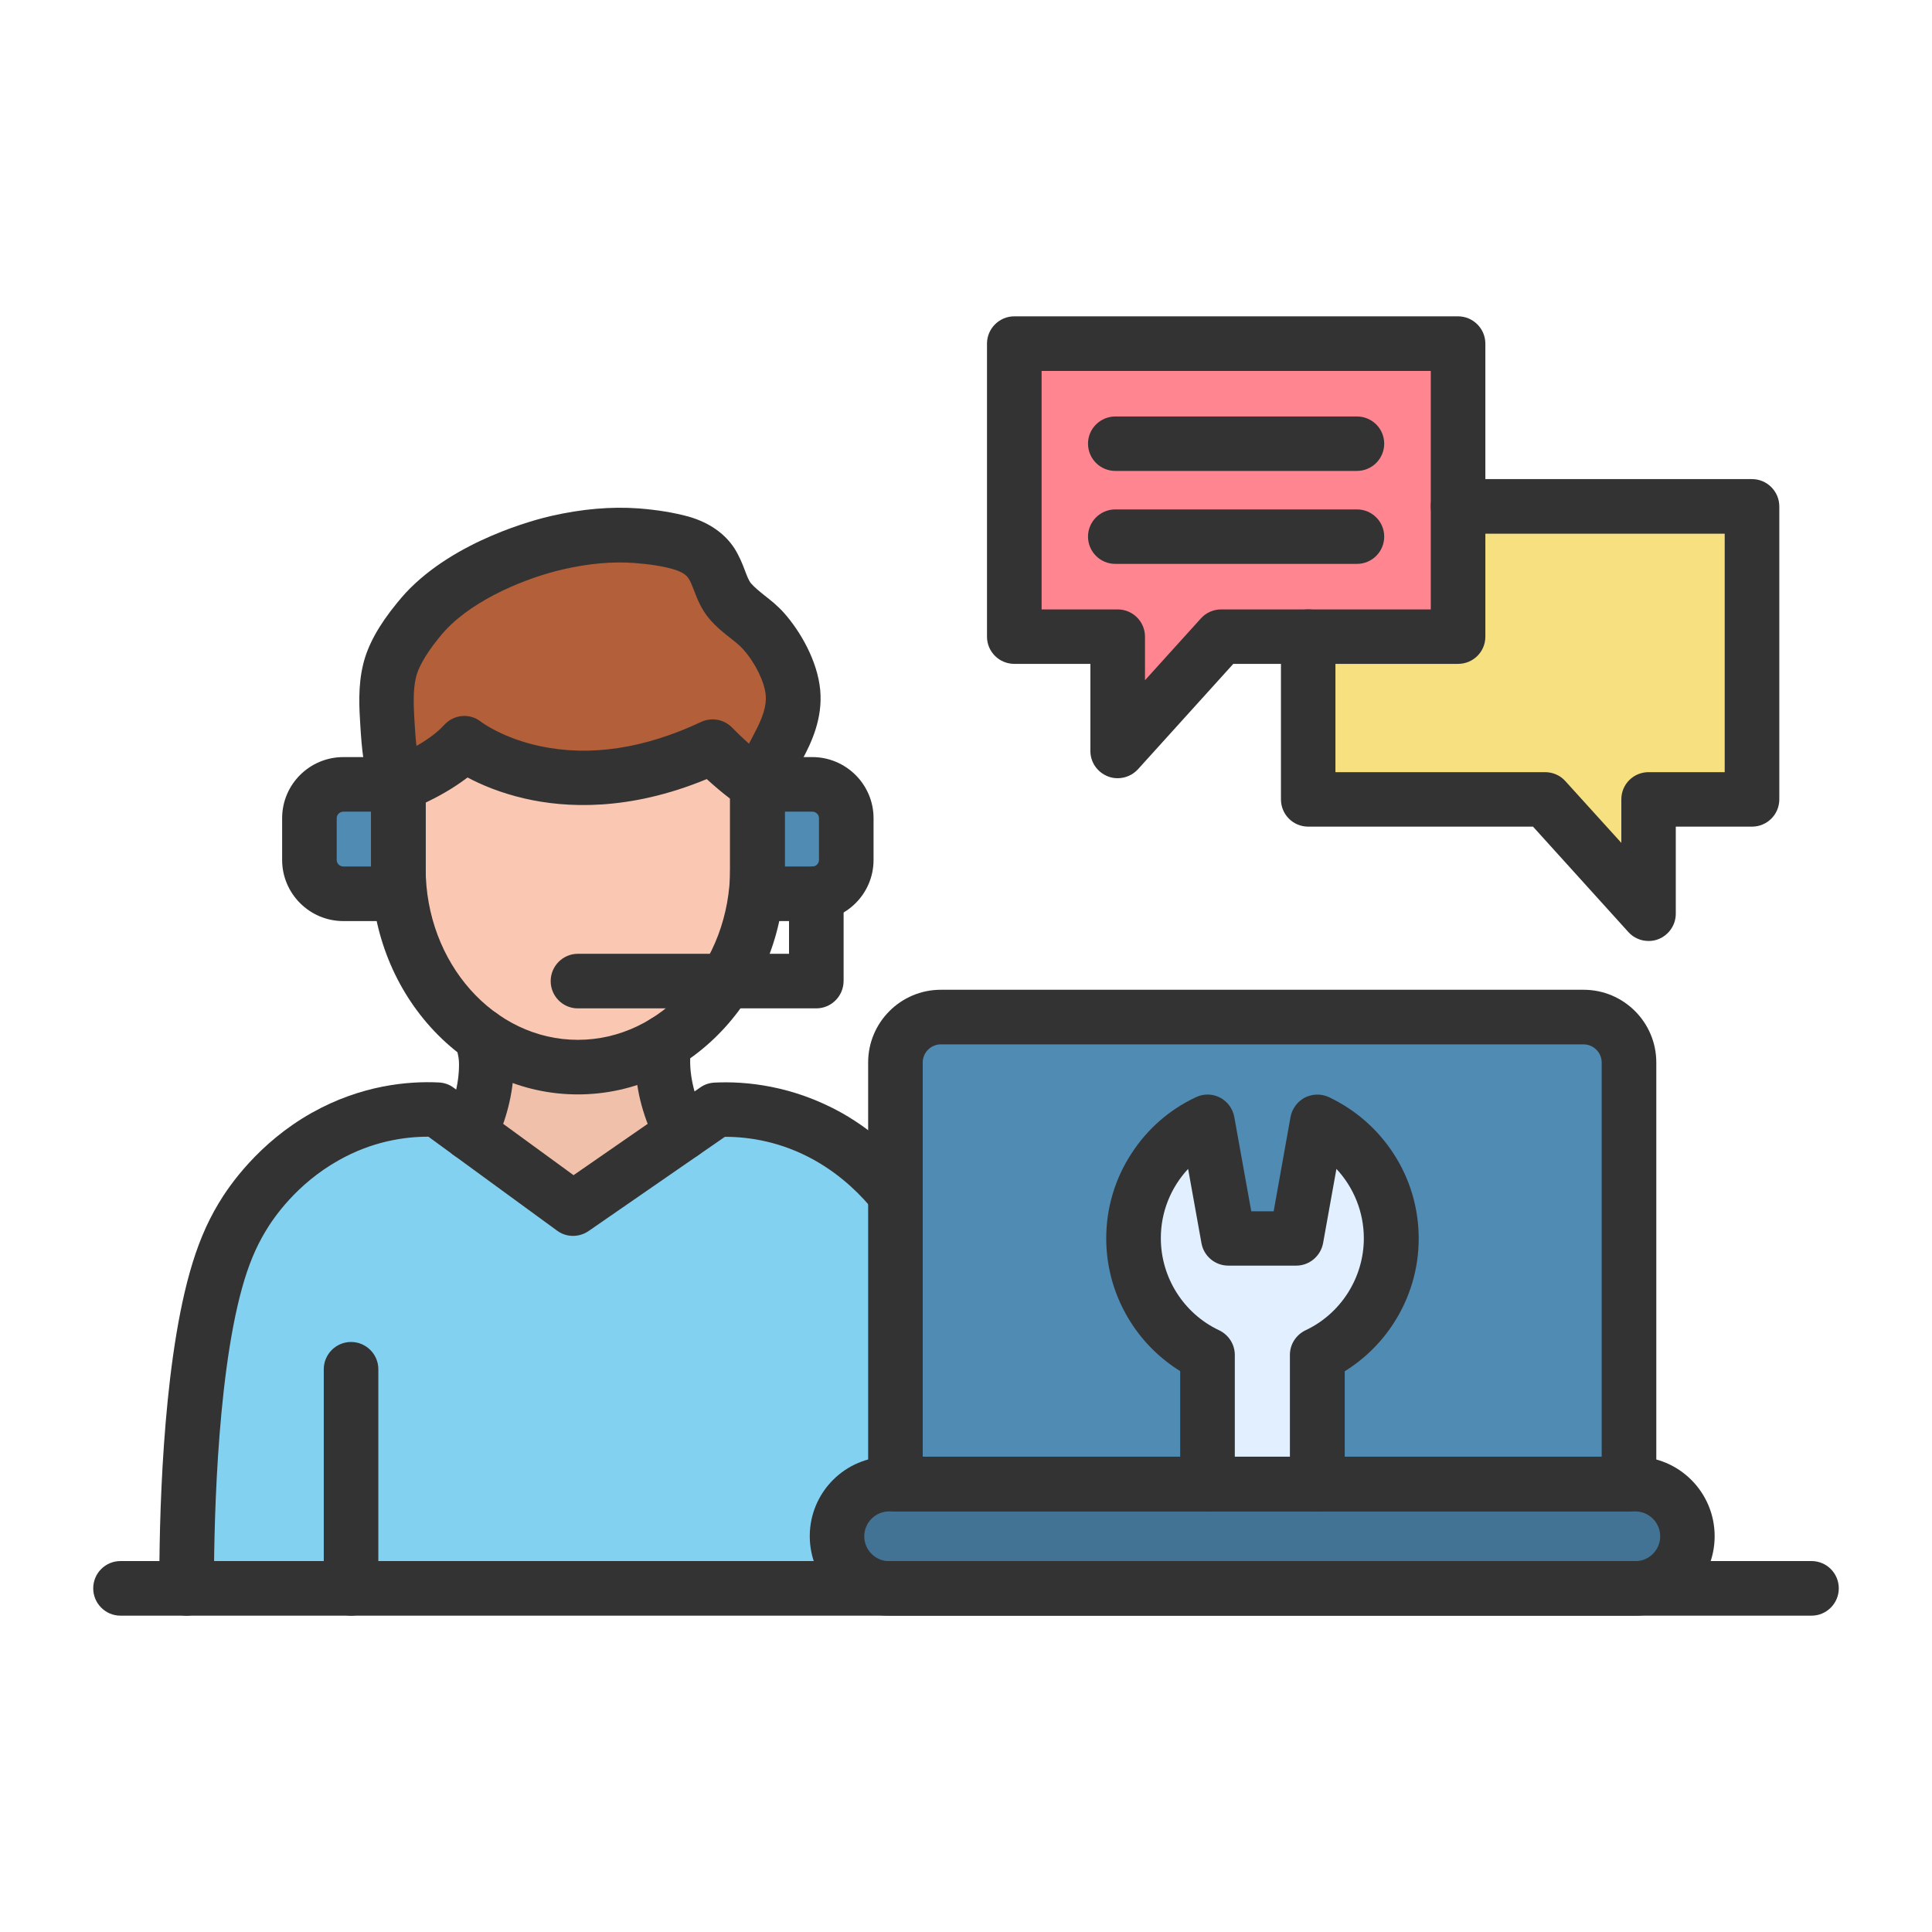 <?xml version="1.0" encoding="UTF-8"?>
<svg xmlns="http://www.w3.org/2000/svg" xmlns:xlink="http://www.w3.org/1999/xlink" width="60px" height="60px" viewBox="0 0 60 60" version="1.1">
<g id="surface1">
<path style=" stroke:none;fill-rule:nonzero;fill:rgb(100%,52.157%,56.863%);fill-opacity:1;" d="M 45.281 15.727 L 45.281 19.773 L 37.922 19.773 L 34.711 23.324 L 34.711 19.773 L 31.5 19.773 L 31.5 10.672 L 45.281 10.672 Z M 45.281 15.727 "/>
<path style=" stroke:none;fill-rule:nonzero;fill:rgb(96.863%,87.843%,49.804%);fill-opacity:1;" d="M 54.41 15.727 L 54.41 24.824 L 51.199 24.824 L 51.199 28.375 L 47.984 24.824 L 40.629 24.824 L 40.629 19.773 L 45.281 19.773 L 45.281 15.727 Z M 54.41 15.727 "/>
<path style=" stroke:none;fill-rule:nonzero;fill:rgb(70.196%,37.255%,22.353%);fill-opacity:1;" d="M 24.637 21.508 C 24.691 22.117 24.449 22.691 24.172 23.195 C 24.129 23.285 23.633 24.254 23.52 24.355 C 22.84 23.938 22.125 23.18 22.125 23.18 C 17.375 25.418 14.414 23.078 14.414 23.078 C 13.668 23.906 12.367 24.352 12.367 24.352 C 12.117 23.777 12.074 23.121 12.035 22.48 C 12 21.934 11.969 21.363 12.098 20.828 C 12.234 20.254 12.637 19.684 12.988 19.254 C 13.066 19.156 13.145 19.066 13.227 18.977 C 14.398 17.727 16.332 17.066 17.316 16.844 C 18.109 16.66 18.953 16.566 19.773 16.629 C 20.234 16.664 20.715 16.73 21.16 16.855 C 21.527 16.957 21.891 17.152 22.109 17.492 C 22.344 17.859 22.402 18.32 22.688 18.656 C 22.996 19.023 23.418 19.242 23.734 19.598 C 24.152 20.082 24.574 20.836 24.637 21.508 Z M 24.637 21.508 "/>
<path style=" stroke:none;fill-rule:nonzero;fill:rgb(31.373%,54.51%,70.196%);fill-opacity:1;" d="M 12.371 26.969 L 12.371 27.758 L 10.664 27.758 C 10.078 27.758 9.609 27.289 9.609 26.707 L 9.609 25.41 C 9.609 24.828 10.082 24.359 10.664 24.359 L 12.371 24.359 Z M 12.371 26.969 "/>
<path style=" stroke:none;fill-rule:nonzero;fill:rgb(31.373%,54.51%,70.196%);fill-opacity:1;" d="M 26.281 25.41 L 26.281 26.707 C 26.281 27.246 25.875 27.691 25.348 27.75 C 25.309 27.754 25.266 27.758 25.227 27.758 L 23.52 27.758 L 23.52 24.359 L 25.227 24.359 C 25.812 24.359 26.281 24.828 26.281 25.41 Z M 26.281 25.41 "/>
<path style=" stroke:none;fill-rule:nonzero;fill:rgb(97.647%,78.039%,69.804%);fill-opacity:1;" d="M 22.535 30.469 C 22.047 31.25 21.406 31.898 20.652 32.359 C 19.852 32.855 18.93 33.137 17.945 33.137 C 16.84 33.137 15.809 32.781 14.945 32.172 C 14.602 31.93 14.285 31.648 14 31.332 C 12.992 30.211 12.367 28.668 12.367 26.965 L 12.367 24.355 C 12.367 24.355 13.664 23.91 14.414 23.082 C 14.414 23.082 17.375 25.422 22.125 23.184 C 22.125 23.184 22.84 23.938 23.52 24.359 L 23.52 26.969 C 23.52 28.266 23.156 29.473 22.535 30.469 Z M 22.535 30.469 "/>
<path style=" stroke:none;fill-rule:nonzero;fill:rgb(94.118%,75.294%,66.667%);fill-opacity:1;" d="M 21.172 35.199 L 17.801 37.535 L 14.594 35.195 C 14.844 34.664 15.086 33.934 15.105 33.172 C 15.117 32.703 15.035 32.5 14.949 32.176 C 15.816 32.789 16.848 33.141 17.949 33.141 C 18.934 33.141 19.859 32.859 20.66 32.363 C 20.617 32.551 20.578 32.746 20.586 33.055 C 20.605 33.879 20.883 34.633 21.172 35.199 Z M 21.172 35.199 "/>
<path style=" stroke:none;fill-rule:nonzero;fill:rgb(51.373%,81.961%,94.118%);fill-opacity:1;" d="M 10.902 49.328 L 5.797 49.328 C 5.793 48.242 5.801 42.98 6.707 39.75 C 6.93 38.957 7.188 38.355 7.516 37.805 C 7.703 37.492 8.508 36.191 10.094 35.297 C 11.566 34.469 12.934 34.434 13.586 34.461 L 14.586 35.191 L 17.797 37.531 L 21.164 35.195 L 22.227 34.461 C 22.883 34.43 24.246 34.469 25.719 35.297 C 26.695 35.848 27.379 36.555 27.801 37.086 L 27.801 46.09 L 27.605 46.09 C 27.16 46.09 26.758 46.27 26.465 46.562 C 26.172 46.855 25.992 47.262 25.992 47.707 C 25.992 48.602 26.715 49.328 27.609 49.328 Z M 10.902 49.328 "/>
<path style=" stroke:none;fill-rule:nonzero;fill:rgb(88.235%,93.725%,100%);fill-opacity:1;" d="M 40.906 34.836 C 42.266 35.473 43.203 36.859 43.203 38.457 C 43.203 40.055 42.266 41.438 40.906 42.078 L 40.906 46.09 L 37.492 46.09 L 37.492 42.078 C 36.137 41.438 35.195 40.055 35.195 38.457 C 35.195 36.859 36.133 35.473 37.492 34.836 L 38.141 38.457 L 40.254 38.457 Z M 40.906 34.836 "/>
<path style=" stroke:none;fill-rule:nonzero;fill:rgb(25.882%,45.098%,58.039%);fill-opacity:1;" d="M 50.785 46.09 C 51.676 46.09 52.406 46.812 52.406 47.711 C 52.406 48.16 52.227 48.562 51.934 48.855 C 51.641 49.148 51.234 49.328 50.789 49.328 L 27.613 49.328 C 26.723 49.328 25.992 48.605 25.992 47.707 C 25.992 47.258 26.176 46.855 26.469 46.562 C 26.762 46.27 27.164 46.09 27.609 46.09 Z M 50.785 46.09 "/>
<path style=" stroke:none;fill-rule:nonzero;fill:rgb(31.373%,54.51%,70.196%);fill-opacity:1;" d="M 50.59 32.996 L 50.59 46.09 L 40.906 46.09 L 40.906 42.078 C 42.266 41.438 43.203 40.055 43.203 38.457 C 43.203 36.859 42.266 35.473 40.906 34.836 L 40.258 38.457 L 38.145 38.457 L 37.492 34.836 C 36.137 35.473 35.195 36.859 35.195 38.457 C 35.195 40.055 36.133 41.438 37.492 42.078 L 37.492 46.09 L 27.809 46.09 L 27.809 32.996 C 27.809 32.215 28.441 31.586 29.219 31.586 L 49.18 31.586 C 49.957 31.586 50.59 32.215 50.59 32.996 Z M 50.59 32.996 "/>
<path style=" stroke:none;fill-rule:nonzero;fill:rgb(20%,20%,20%);fill-opacity:1;" d="M 56.258 50.176 L 3.742 50.176 C 3.273 50.176 2.895 49.793 2.895 49.328 C 2.895 48.859 3.273 48.48 3.742 48.48 L 56.258 48.48 C 56.727 48.48 57.105 48.859 57.105 49.328 C 57.105 49.793 56.727 50.176 56.258 50.176 Z M 56.258 50.176 "/>
<path style=" stroke:none;fill-rule:nonzero;fill:rgb(20%,20%,20%);fill-opacity:1;" d="M 50.785 50.176 L 27.613 50.176 C 26.254 50.176 25.148 49.07 25.148 47.707 C 25.148 46.344 26.25 45.238 27.613 45.238 L 50.785 45.238 C 52.145 45.238 53.25 46.344 53.25 47.707 C 53.25 49.07 52.148 50.176 50.785 50.176 Z M 27.613 46.938 C 27.188 46.938 26.84 47.285 26.84 47.711 C 26.84 48.137 27.188 48.484 27.613 48.484 L 50.785 48.484 C 51.211 48.484 51.559 48.137 51.559 47.711 C 51.559 47.285 51.211 46.938 50.785 46.938 Z M 27.613 46.938 "/>
<path style=" stroke:none;fill-rule:nonzero;fill:rgb(20%,20%,20%);fill-opacity:1;" d="M 50.59 46.938 L 27.809 46.938 C 27.34 46.938 26.961 46.555 26.961 46.09 L 26.961 32.996 C 26.961 31.75 27.973 30.738 29.219 30.738 L 49.18 30.738 C 50.426 30.738 51.438 31.75 51.438 32.996 L 51.438 46.09 C 51.438 46.555 51.059 46.938 50.59 46.938 Z M 28.656 45.242 L 49.742 45.242 L 49.742 32.996 C 49.742 32.688 49.488 32.434 49.18 32.434 L 29.219 32.434 C 28.91 32.434 28.656 32.688 28.656 32.996 Z M 28.656 45.242 "/>
<path style=" stroke:none;fill-rule:nonzero;fill:rgb(20%,20%,20%);fill-opacity:1;" d="M 5.797 50.176 C 5.328 50.176 4.949 49.797 4.949 49.332 C 4.941 47.414 5.023 42.617 5.891 39.523 C 6.125 38.688 6.41 38 6.789 37.371 C 7.109 36.832 8.031 35.488 9.684 34.559 C 11.215 33.699 12.676 33.57 13.629 33.617 C 13.797 33.625 13.957 33.68 14.09 33.781 L 17.812 36.496 L 21.75 33.77 C 21.883 33.676 22.035 33.629 22.191 33.621 C 23.148 33.574 24.609 33.707 26.141 34.562 C 27.246 35.188 28.02 35.996 28.473 36.566 C 28.762 36.934 28.703 37.465 28.336 37.754 C 27.969 38.043 27.434 37.984 27.145 37.617 C 26.789 37.168 26.18 36.531 25.309 36.039 C 24.262 35.449 23.254 35.305 22.527 35.305 C 22.52 35.305 22.516 35.305 22.512 35.305 L 18.281 38.23 C 17.984 38.434 17.59 38.434 17.301 38.219 L 13.305 35.301 C 13.301 35.301 13.297 35.301 13.297 35.301 C 12.57 35.301 11.566 35.441 10.516 36.035 C 9.215 36.766 8.496 37.816 8.246 38.238 C 7.941 38.746 7.719 39.281 7.523 39.98 C 6.691 42.953 6.641 47.887 6.645 49.328 C 6.641 49.793 6.266 50.176 5.797 50.176 Z M 5.797 50.176 "/>
<path style=" stroke:none;fill-rule:nonzero;fill:rgb(20%,20%,20%);fill-opacity:1;" d="M 10.902 50.176 C 10.434 50.176 10.055 49.793 10.055 49.328 L 10.055 42.523 C 10.055 42.055 10.438 41.676 10.902 41.676 C 11.367 41.676 11.75 42.055 11.75 42.523 L 11.75 49.328 C 11.75 49.797 11.367 50.176 10.902 50.176 Z M 10.902 50.176 "/>
<path style=" stroke:none;fill-rule:nonzero;fill:rgb(20%,20%,20%);fill-opacity:1;" d="M 17.945 33.988 C 16.215 33.988 14.59 33.246 13.375 31.902 C 12.184 30.582 11.523 28.828 11.523 26.969 L 11.523 24.359 C 11.523 24 11.754 23.68 12.094 23.559 C 12.398 23.453 13.301 23.055 13.789 22.52 C 14.09 22.184 14.59 22.137 14.941 22.418 C 14.984 22.453 15.641 22.93 16.77 23.172 C 18.328 23.504 20.008 23.25 21.77 22.422 C 22.102 22.266 22.492 22.34 22.746 22.605 C 22.754 22.613 23.395 23.285 23.973 23.641 C 24.223 23.797 24.375 24.066 24.375 24.359 L 24.375 26.969 C 24.375 28.828 23.719 30.578 22.52 31.902 C 21.301 33.246 19.676 33.988 17.945 33.988 Z M 13.219 24.926 L 13.219 26.969 C 13.219 29.906 15.34 32.293 17.945 32.293 C 20.555 32.293 22.676 29.906 22.676 26.969 L 22.676 24.805 C 22.406 24.602 22.152 24.379 21.949 24.195 C 19.523 25.199 17.559 25.09 16.305 24.801 C 15.531 24.625 14.93 24.363 14.52 24.145 C 14.066 24.492 13.582 24.754 13.219 24.926 Z M 13.219 24.926 "/>
<path style=" stroke:none;fill-rule:nonzero;fill:rgb(20%,20%,20%);fill-opacity:1;" d="M 12.371 25.207 C 12.043 25.207 11.73 25.016 11.594 24.695 C 11.285 23.977 11.234 23.215 11.191 22.543 C 11.156 21.996 11.113 21.312 11.277 20.637 C 11.418 20.043 11.762 19.418 12.332 18.723 C 12.422 18.613 12.512 18.508 12.605 18.406 C 14.133 16.773 16.637 16.133 17.121 16.023 C 18.074 15.805 18.984 15.727 19.836 15.789 C 20.434 15.836 20.938 15.922 21.383 16.043 C 22.012 16.223 22.508 16.562 22.812 17.035 C 22.961 17.273 23.055 17.508 23.133 17.715 C 23.195 17.879 23.254 18.035 23.324 18.117 C 23.43 18.238 23.57 18.352 23.738 18.488 C 23.934 18.641 24.156 18.816 24.355 19.043 C 24.84 19.59 25.387 20.508 25.473 21.434 C 25.551 22.301 25.211 23.051 24.906 23.605 C 24.898 23.617 24.883 23.652 24.859 23.703 C 24.34 24.703 24.23 24.855 24.086 24.988 C 23.738 25.305 23.203 25.281 22.887 24.934 C 22.594 24.613 22.594 24.129 22.871 23.809 C 22.918 23.738 23.035 23.535 23.352 22.922 C 23.387 22.855 23.41 22.812 23.418 22.793 C 23.695 22.281 23.809 21.91 23.781 21.59 C 23.742 21.172 23.457 20.59 23.086 20.172 C 22.984 20.055 22.848 19.945 22.688 19.82 C 22.48 19.656 22.242 19.469 22.027 19.215 C 21.777 18.918 21.648 18.59 21.551 18.328 C 21.492 18.188 21.445 18.051 21.383 17.961 C 21.281 17.801 21.051 17.719 20.918 17.68 C 20.578 17.582 20.18 17.52 19.699 17.484 C 19.02 17.434 18.277 17.5 17.496 17.68 C 16.383 17.934 14.762 18.582 13.84 19.566 C 13.77 19.641 13.703 19.719 13.637 19.801 C 13.145 20.406 12.973 20.805 12.918 21.035 C 12.816 21.461 12.848 21.98 12.875 22.441 C 12.91 23 12.945 23.578 13.141 24.027 C 13.328 24.457 13.129 24.957 12.699 25.141 C 12.598 25.188 12.484 25.207 12.371 25.207 Z M 12.371 25.207 "/>
<path style=" stroke:none;fill-rule:nonzero;fill:rgb(20%,20%,20%);fill-opacity:1;" d="M 14.59 36.039 C 14.469 36.039 14.348 36.016 14.23 35.957 C 13.809 35.762 13.625 35.254 13.824 34.832 C 13.977 34.504 14.238 33.855 14.254 33.148 C 14.262 32.879 14.23 32.766 14.172 32.543 C 14.156 32.496 14.141 32.441 14.129 32.387 C 14.012 31.934 14.281 31.473 14.734 31.352 C 15.188 31.234 15.648 31.504 15.77 31.957 C 15.781 32.004 15.793 32.051 15.805 32.094 C 15.879 32.363 15.965 32.672 15.953 33.195 C 15.93 34.156 15.617 35.008 15.363 35.551 C 15.215 35.859 14.91 36.039 14.59 36.039 Z M 14.59 36.039 "/>
<path style=" stroke:none;fill-rule:nonzero;fill:rgb(20%,20%,20%);fill-opacity:1;" d="M 21.172 36.047 C 20.867 36.047 20.57 35.875 20.418 35.582 C 19.992 34.754 19.754 33.887 19.738 33.074 C 19.727 32.66 19.777 32.387 19.832 32.176 C 19.918 31.797 20.254 31.516 20.656 31.516 C 21.129 31.516 21.504 31.891 21.504 32.359 C 21.504 32.434 21.492 32.504 21.48 32.57 C 21.453 32.684 21.426 32.801 21.434 33.031 C 21.453 33.738 21.715 34.387 21.934 34.812 C 22.145 35.227 21.98 35.738 21.566 35.949 C 21.434 36.016 21.305 36.047 21.172 36.047 Z M 21.172 36.047 "/>
<path style=" stroke:none;fill-rule:nonzero;fill:rgb(20%,20%,20%);fill-opacity:1;" d="M 25.227 28.605 L 23.52 28.605 C 23.051 28.605 22.672 28.227 22.672 27.758 L 22.672 24.359 C 22.672 23.891 23.055 23.512 23.52 23.512 L 25.227 23.512 C 26.277 23.512 27.129 24.367 27.129 25.41 L 27.129 26.707 C 27.129 27.754 26.277 28.605 25.227 28.605 Z M 24.367 26.91 L 25.227 26.91 C 25.34 26.91 25.434 26.82 25.434 26.707 L 25.434 25.41 C 25.434 25.297 25.34 25.207 25.227 25.207 L 24.367 25.207 Z M 24.367 26.91 "/>
<path style=" stroke:none;fill-rule:nonzero;fill:rgb(20%,20%,20%);fill-opacity:1;" d="M 12.371 28.605 L 10.664 28.605 C 9.613 28.605 8.762 27.75 8.762 26.707 L 8.762 25.41 C 8.762 24.363 9.613 23.512 10.664 23.512 L 12.371 23.512 C 12.84 23.512 13.219 23.895 13.219 24.359 L 13.219 27.758 C 13.219 28.227 12.836 28.605 12.371 28.605 Z M 10.664 25.207 C 10.551 25.207 10.457 25.297 10.457 25.41 L 10.457 26.707 C 10.457 26.82 10.551 26.91 10.664 26.91 L 11.523 26.91 L 11.523 25.207 Z M 10.664 25.207 "/>
<path style=" stroke:none;fill-rule:nonzero;fill:rgb(20%,20%,20%);fill-opacity:1;" d="M 25.348 31.316 L 17.945 31.316 C 17.477 31.316 17.102 30.934 17.102 30.469 C 17.102 30.004 17.48 29.621 17.945 29.621 L 24.504 29.621 L 24.504 27.75 C 24.504 27.281 24.887 26.906 25.352 26.906 C 25.816 26.906 26.199 27.285 26.199 27.75 L 26.199 30.469 C 26.195 30.938 25.816 31.316 25.348 31.316 Z M 25.348 31.316 "/>
<path style=" stroke:none;fill-rule:nonzero;fill:rgb(20%,20%,20%);fill-opacity:1;" d="M 40.906 46.938 C 40.438 46.938 40.059 46.555 40.059 46.09 L 40.059 42.078 C 40.059 41.75 40.25 41.453 40.547 41.312 C 41.648 40.793 42.355 39.672 42.355 38.457 C 42.355 37.645 42.043 36.879 41.504 36.301 L 41.09 38.605 C 41.016 39.008 40.664 39.305 40.258 39.305 L 38.145 39.305 C 37.738 39.305 37.383 39.012 37.312 38.605 L 36.898 36.301 C 36.363 36.875 36.047 37.645 36.051 38.457 C 36.051 39.672 36.758 40.793 37.859 41.312 C 38.156 41.453 38.348 41.75 38.348 42.078 L 38.348 46.09 C 38.348 46.559 37.965 46.938 37.5 46.938 C 37.035 46.938 36.652 46.555 36.652 46.09 L 36.652 42.582 C 36.043 42.203 35.523 41.695 35.133 41.09 C 34.625 40.305 34.355 39.395 34.355 38.461 C 34.355 37.52 34.625 36.613 35.133 35.832 C 35.625 35.066 36.316 34.461 37.141 34.074 C 37.379 33.961 37.656 33.965 37.887 34.086 C 38.121 34.207 38.285 34.43 38.332 34.691 L 38.859 37.617 L 39.555 37.617 L 40.078 34.691 C 40.125 34.434 40.293 34.207 40.523 34.086 C 40.758 33.969 41.035 33.961 41.273 34.074 C 42.09 34.461 42.785 35.066 43.281 35.832 C 43.789 36.613 44.059 37.523 44.059 38.465 C 44.059 39.402 43.789 40.309 43.281 41.094 C 42.891 41.699 42.371 42.207 41.762 42.586 L 41.762 46.094 C 41.754 46.555 41.375 46.938 40.906 46.938 Z M 40.906 46.938 "/>
<path style=" stroke:none;fill-rule:nonzero;fill:rgb(20%,20%,20%);fill-opacity:1;" d="M 34.711 24.168 C 34.609 24.168 34.508 24.152 34.41 24.113 C 34.078 23.984 33.863 23.672 33.863 23.324 L 33.863 20.617 L 31.5 20.617 C 31.031 20.617 30.652 20.238 30.652 19.773 L 30.652 10.672 C 30.652 10.203 31.035 9.824 31.5 9.824 L 45.281 9.824 C 45.75 9.824 46.129 10.207 46.129 10.672 L 46.129 19.773 C 46.129 20.242 45.75 20.617 45.281 20.617 L 38.301 20.617 L 35.34 23.891 C 35.176 24.07 34.945 24.168 34.711 24.168 Z M 32.348 18.926 L 34.711 18.926 C 35.18 18.926 35.559 19.305 35.559 19.773 L 35.559 21.125 L 37.297 19.203 C 37.457 19.027 37.684 18.926 37.922 18.926 L 44.434 18.926 L 44.434 11.52 L 32.348 11.52 Z M 32.348 18.926 "/>
<path style=" stroke:none;fill-rule:nonzero;fill:rgb(20%,20%,20%);fill-opacity:1;" d="M 51.199 29.223 C 50.961 29.223 50.73 29.125 50.57 28.945 L 47.609 25.672 L 40.629 25.672 C 40.156 25.672 39.781 25.293 39.781 24.824 L 39.781 19.773 C 39.781 19.301 40.16 18.926 40.629 18.926 C 41.094 18.926 41.473 19.305 41.473 19.773 L 41.473 23.98 L 47.984 23.98 C 48.227 23.98 48.457 24.082 48.613 24.258 L 50.352 26.176 L 50.352 24.824 C 50.352 24.355 50.73 23.98 51.199 23.98 L 53.562 23.98 L 53.562 16.574 L 45.281 16.574 C 44.812 16.574 44.434 16.191 44.434 15.727 C 44.434 15.262 44.816 14.879 45.281 14.879 L 54.41 14.879 C 54.879 14.879 55.258 15.262 55.258 15.727 L 55.258 24.824 C 55.258 25.297 54.875 25.672 54.41 25.672 L 52.043 25.672 L 52.043 28.375 C 52.043 28.727 51.828 29.039 51.5 29.168 C 51.402 29.207 51.301 29.223 51.199 29.223 Z M 51.199 29.223 "/>
<path style=" stroke:none;fill-rule:nonzero;fill:rgb(20%,20%,20%);fill-opacity:1;" d="M 42.141 14.625 L 34.637 14.625 C 34.168 14.625 33.789 14.246 33.789 13.777 C 33.789 13.312 34.172 12.934 34.637 12.934 L 42.141 12.934 C 42.609 12.934 42.988 13.312 42.988 13.777 C 42.988 14.246 42.609 14.625 42.141 14.625 Z M 42.141 14.625 "/>
<path style=" stroke:none;fill-rule:nonzero;fill:rgb(20%,20%,20%);fill-opacity:1;" d="M 42.141 17.512 L 34.637 17.512 C 34.168 17.512 33.789 17.133 33.789 16.664 C 33.789 16.199 34.172 15.82 34.637 15.82 L 42.141 15.82 C 42.609 15.82 42.988 16.199 42.988 16.664 C 42.988 17.133 42.609 17.512 42.141 17.512 Z M 42.141 17.512 "/>
</g>
</svg>
